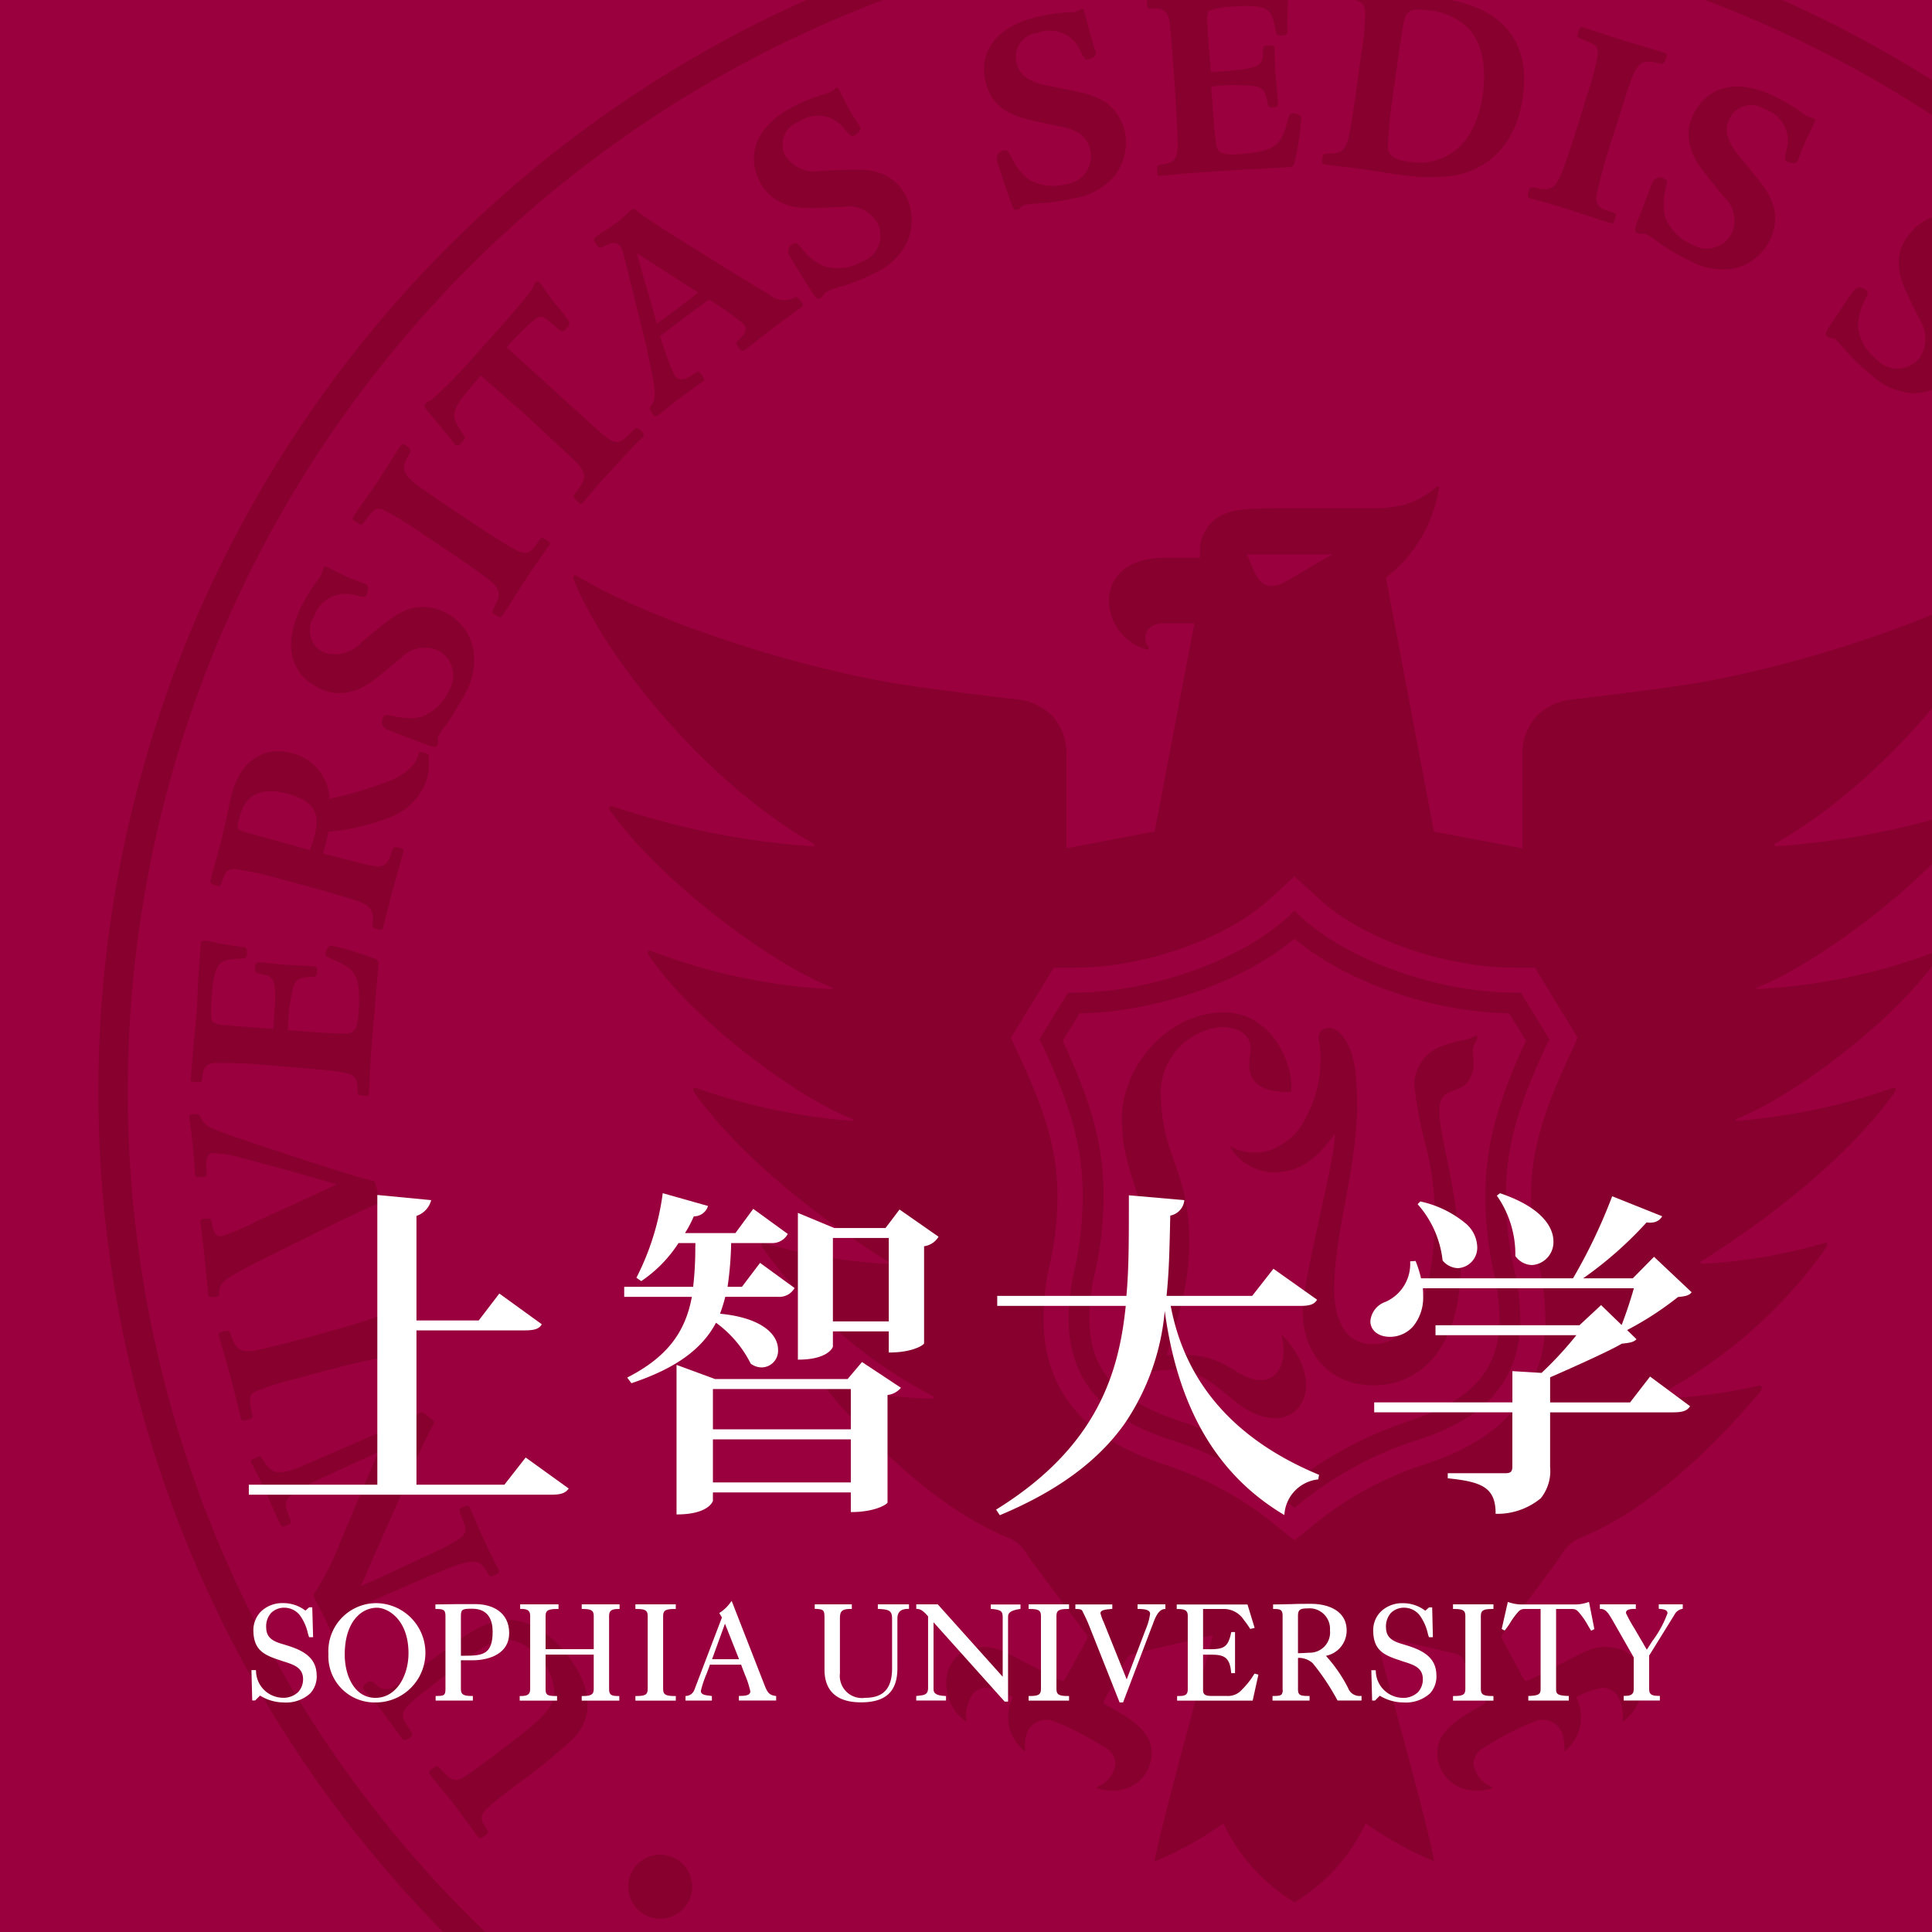 <svg xmlns="http://www.w3.org/2000/svg" width="132" height="132"><defs><clipPath id="a"><path data-name="長方形 252" transform="translate(0 7.111)" fill="none" d="M0 0h132v132H0z"/></clipPath><clipPath id="b"><path data-name="長方形 251" transform="translate(6.72)" fill="none" d="M0 0h163.42v163.408H0z"/></clipPath><clipPath id="c"><path data-name="長方形 21" fill="none" d="M0 0h98.576v40H0z"/></clipPath></defs><path data-name="長方形 227" fill="#9a003d" d="M0 0h132v132H0z"/><g data-name="グループ 265" clip-path="url(#a)" transform="translate(0 -7.111)"><g data-name="グループ 264"><g data-name="グループ 263"><g data-name="グループ 262" clip-path="url(#b)" fill="#87002e"><path data-name="パス 232" d="M43.4 134.654a2.185 2.185 0 11.348 3.073 2.2 2.2 0 01-.348-3.073"/><path data-name="パス 233" d="M33.728 119.3c-.657.258-1.288.693-4.882 3.493-1.654 1.314-1.543 1.448-.8 2.576.17.294.17.294-.087.505-.34.225-.41.134-.534-.051a87.28 87.28 0 01-1.36-1.858c-.41-.533-.914-1.074-1.2-1.429-.1-.16-.062-.232.152-.41.293-.232.363-.17.523-.044.814.809 1.226.516 3.24-1.015 2.72-2.044 3.544-2.667 4.72-3.067 2.293-.791 4.228.843 5.253 2.185 1.484 1.9 1.994 4 .471 5.652a36.247 36.247 0 01-4.065 3.295c-1.141.9-1.551 1.226-1.862 1.52-.644.577-.364.932-.008 1.494.106.193.049.221-.193.407-.227.178-.327.178-.431.064l-1.581-2.143c-.541-.693-1.093-1.342-1.652-2.035-.17-.214-.141-.291.062-.451.343-.268.4-.268.6-.021.595.632.868.954 1.476.632.533-.276 3.084-2.239 3.769-2.762 1.62-1.262 2.344-1.948 2.514-2.826a3.343 3.343 0 00-.79-2.383c-.286-.389-1.626-1.981-3.334-1.332"/><path data-name="パス 234" d="M22.261 107.97a13.111 13.111 0 00-2.519 1.43c-.3.293-.3.631.108 1.564.051.213.051.213-.286.381-.2.1-.333.1-.425-.106-.16-.345-.822-1.839-.943-2.123-.168-.363-.866-1.785-1.025-2.06-.08-.17-.031-.2.3-.348.27-.116.319-.16.392 0 .615.932.865 1.316 2.475.7.817-.355 4.483-1.919 6.551-2.872.387-.186 1.373-.657 1.783-.887l.111-.036c.118-.054.252.1.814.552.113.051.044.149-.01.3a52.586 52.586 0 00-2.257 4.941c-.219.479-1.669 3.767-2.195 4.949a8.806 8.806 0 01-.508 1.128c.755-.311 2.1-.932 2.587-1.172 4.39-2.017 4.7-2.187 4.557-2.916-.033-.186-.381-.933-.381-1.118 0-.09.16-.152.286-.224.216-.106.319-.114.425.072.16.348.577 1.378.992 2.249.129.312.84 1.749.973 1.981.044.116.044.222-.164.327-.286.134-.433.2-.513.021-.559-.953-.773-1.165-2.491-.544-.907.312-5.923 2.532-6.173 2.638-1.326.624-1.429 1.149-1.074 2.223.062.132.09.266-.221.41-.32.124-.472.051-.526-.1-.121-.276-.392-1.015-.644-1.5-.227-.54-.533-1.03-.716-1.393-.077-.178-.168-.345-.039-.505a18.537 18.537 0 001.742-3.467c.417-.959 2.218-5.279 2.6-6.147z"/><path data-name="パス 235" d="M17.432 102.185c-.453.283-.41.464-.2 1.574.044.247.021.265-.36.363-.317.1-.369.044-.448-.214-.1-.406-.348-1.491-.66-2.681-.24-.907-.569-1.974-.708-2.481l-.091-.356c-.067-.195.024-.231.189-.283.468-.124.51-.124.646.283.32.881.58 1.129 1.533 1.015.582-.1 2.741-.659 3.56-.873 2.357-.665 4.029-1.128 4.673-1.386.5-.214.8-.443.626-1.164l-.141-.523c-.057-.17-.013-.214.252-.284.35-.079.433-.1.461.052.134.525.544 2.133.819 3.189.258.989.516 1.734.683 2.453.028.126 0 .188-.337.286-.3.072-.346.036-.5-.428-.337-.915-.842-1.03-1.988-.737-1.355.268-3.751.907-5.129 1.3a18.511 18.511 0 00-2.878.9"/><path data-name="パス 236" d="M16.6 86.253a8.027 8.027 0 00-2.045-.363c-.42.044-.523.363-.426 1.342.006.229.006.265-.3.291-.4.054-.458.036-.494-.142-.031-.257-.073-1.128-.178-2.1-.116-1.215-.2-1.571-.24-1.875-.018-.124.062-.124.276-.167.348-.018.4-.037.479.141.356.719.356.719 3.527 1.8.734.249 5.492 1.821 7.36 2.372.824.232 1.025.222 1.046.33.116.389.348 1.146.36 1.278 0 .1-.025.134-.324.26-.559.229-2.633 1.2-4.506 2.148-4.047 2-4.258 2.115-4.913 2.489-1.172.621-1.262.987-1.246 1.458 0 .178-.1.178-.361.193-.286.036-.374.036-.392-.159-.036-.382-.154-1.652-.257-2.62s-.248-2.133-.281-2.329c-.013-.116.033-.2.343-.222.355-.036.383 0 .445.32.114.507.186.932.66.87a14.758 14.758 0 002.426-1.03c1.515-.693 3.924-1.785 5.449-2.507a217.13 217.13 0 00-6.412-1.785"/><path data-name="パス 237" d="M14.846 79.722c-.817.01-.969.374-1.03 1.056-.037.294-.037.294-.431.258s-.384-.062-.342-.371c.038-.33.116-1.208.167-2.064.1-.852.16-1.749.2-2.017.072-.9.1-1.811.134-2.62.072-.878.134-1.669.178-2.372 0-.222.159-.2.35-.2.232.018.747.16 1.589.294.312.036.763.116 1 .134.208.018.216.1.208.425 0 .275-.095.355-.255.355-1.638.072-1.963.072-2.161 2.754-.023.358-.095 1.422.082 1.592a1.679 1.679 0 00.783.2c1.057.1 2.283.185 3.349.258.294-3.342.134-3.556-.754-3.733-.48-.1-.48-.1-.48-.49.008-.167.088-.345.23-.327.273.018 1.414.134 1.672.16.309.036 1.78.087 2.071.123.247.011.276.116.265.338s-.044.373-.293.373c-.693.036-1.067.055-1.307.578a11.914 11.914 0 00-.4 3.065c.667.065 3.1.242 3.7.232.665.01 1.03 0 1.128-1.378.191-2.86-.293-3.048-2.115-3.839-.178-.08-.159-.309-.072-.5.08-.159.206-.311.33-.293a22.029 22.029 0 012.968.9.321.321 0 01.249.348c-.01.3-.115 1.324-.213 2.471-.08 1.117-.206 2.38-.258 3.207-.072.729-.072 1.368-.134 1.893a11.736 11.736 0 01-.054 1.27c0 .212-.044.186-.363.168-.356-.018-.41-.052-.41-.479 0-.933-.492-1.031-1.177-1.147-.894-.141-3.277-.312-4.4-.409a37.253 37.253 0 00-4-.2"/><path data-name="パス 238" d="M22.515 61.685a25.185 25.185 0 004.38-1.342c1.424-.693 1.6-1.376 1.7-1.706.054-.159.062-.195.343-.115s.343.09.368.311a5.2 5.2 0 01-.123 1.438 4.175 4.175 0 01-2.7 2.738 15.28 15.28 0 01-4.042.933c-.126.641-.232.979-.373 1.494 1.02.239 1.5.373 2.172.549 1.955.518 2.194.481 2.555-.781.07-.232.173-.232.471-.17.212.054.328.09.284.268-.049.232-.582 2.133-.755 2.736-.281 1.113-.562 2.195-.641 2.506-.052.134-.24.088-.425.037-.258-.073-.338-.134-.258-.544.118-.994-.606-1.244-1.384-1.476-1.443-.461-3.625-1.046-5.087-1.438a21.73 21.73 0 00-3.007-.641c-.533.021-.6.232-.857.961-.122.25-.15.221-.477.134-.358-.1-.3-.25-.247-.436l.471-1.723c.505-1.832.776-3.4.951-4.045.631-2.416 2.331-3.276 4.07-2.808a3.368 3.368 0 012.612 3.12m-1.36 3.5a6.429 6.429 0 00.294-.817c.293-1.146.533-2.408-1.8-3.029-2.674-.7-3.1.932-3.331 1.785-.188.639-.062.7.4.835z"/><path data-name="パス 239" d="M23.563 46.455c.639.294 1.3.5 1.422.567.265.134.137.561.044.721-.088.186-.16.178-.765.036a2.27 2.27 0 00-2.816 1.474 1.658 1.658 0 00.675 2.434 2.437 2.437 0 002.6-.719c1.884-1.556 2.409-2 3.4-2.292a3.215 3.215 0 012.2.232 3.552 3.552 0 012 2.522 4.547 4.547 0 01-.525 3.029 23.259 23.259 0 01-1.193 2c-.574.78-.574.8-.618.914a.341.341 0 00-.067.3c0 .16.021.206-.031.319-.088.178-.17.188-.631.036-.606-.214-2.607-.986-2.834-1.084a.582.582 0 01-.237-.835c.09-.185.17-.178.68-.08a4.042 4.042 0 001.914.062 3.325 3.325 0 001.873-1.767 1.938 1.938 0 00-.775-2.8 2.263 2.263 0 00-2.5.561c-1.938 1.6-2.4 2-3.342 2.257a2.952 2.952 0 01-2.256-.232c-1.654-.791-2.612-2.623-1.227-5.5a12.353 12.353 0 011.209-1.945 1.571 1.571 0 00.2-.34.39.39 0 00.077-.2 1.392 1.392 0 00.052-.185c.064-.126.095-.16.224-.1z"/><path data-name="パス 240" d="M26.149 41.914c-.526-.134-.626 0-1.288.9-.188.195-.188.177-.5-.026-.33-.186-.294-.248-.16-.461.222-.366.878-1.245 1.59-2.293.484-.773 1.1-1.724 1.38-2.177l.2-.286c.1-.16.178-.124.343-.044.376.276.412.312.216.657-.461.819-.461 1.19.281 1.832.405.363 2.288 1.636 2.963 2.079 2.045 1.36 3.493 2.311 4.14 2.622.489.23.837.3 1.259-.311l.315-.444c.134-.144.146-.144.391 0 .3.212.345.23.24.408-.286.4-1.25 1.785-1.84 2.692-.551.837-.95 1.52-1.38 2.14-.08.1-.145.134-.423-.061-.294-.186-.276-.23-.046-.675.487-.853.232-1.306-.742-1.989-1.095-.819-3.148-2.187-4.357-2.986a22.426 22.426 0 00-2.586-1.574"/><path data-name="パス 241" d="M37.024 33.02a302.917 302.917 0 003.656 3.323c1.409 1.263 1.507 1.278 2.635.116.2-.188.325-.08.446.054.211.175.273.3.167.469-.167.134-.391.366-.742.722-.324.363-.786.824-1.378 1.491-.461.472-.817.9-1.157 1.28-.312.374-.615.719-.845 1.013-.126.116-.239 0-.417-.186-.157-.144-.25-.224-.17-.373.737-.979 1.012-1.306.2-2.187-.552-.559-3.084-2.888-3.733-3.491-.536-.446-2.213-1.955-2.834-2.481-2.022 2.311-2.159 2.561-1.36 3.787.312.461.324.5.126.7-.224.268-.34.384-.5.25a93.706 93.706 0 00-1.793-2.177c-.3-.348-.42-.482-.224-.66.1-.159.224-.131.41-.257a35.276 35.276 0 003.025-3.113c.294-.33 3.738-4.107 3.885-4.568a1.848 1.848 0 01.168-.312.17.17 0 01.268-.018c.1.072.842 1.219 1.136 1.538a8.286 8.286 0 01.87 1.139c.08.16.062.24-.167.479-.178.186-.245.258-.472.1-1.1-.943-1.187-1.023-1.574-.809a15.2 15.2 0 00-2.035 2z"/><path data-name="パス 242" d="M57.941 14.448c.33.606.729 1.172.819 1.334.114.255-.263.516-.4.6-.183.087-.24.015-.647-.428a2.239 2.239 0 00-3.125-.523 1.626 1.626 0 00-.917 2.344 2.414 2.414 0 002.507 1c2.426-.1 3.127-.144 4.06.2a3.16 3.16 0 011.651 1.52 3.665 3.665 0 01.054 3.225 4.538 4.538 0 01-2.25 2.08 13.575 13.575 0 01-2.159.871 4.388 4.388 0 00-1.031.363c-.144.062-.224.16-.224.222-.1.118-.1.152-.221.213-.186.1-.25.073-.523-.337-.379-.533-1.476-2.344-1.61-2.576a.564.564 0 01.311-.8c.173-.088.235-.052.554.34a3.74 3.74 0 001.513 1.2A3.3 3.3 0 0058.874 25a1.9 1.9 0 001.066-2.674 2.255 2.255 0 00-2.34-1.079c-2.515.1-3.133.141-4.037-.214A3.047 3.047 0 0151.9 19.5c-.832-1.618-.479-3.671 2.373-5.145a12.337 12.337 0 012.086-.819 2.721 2.721 0 00.4-.141c.02-.018.1-.073.157-.116a.714.714 0 00.152-.132c.118-.062.2-.062.252.08z"/><path data-name="パス 243" d="M74.429 9.206a14.554 14.554 0 00.448 1.476c.067.291-.348.451-.515.479-.2.07-.258-.01-.538-.551A2.257 2.257 0 0070.9 9.358a1.632 1.632 0 00-1.438 2.061c.248 1.092 1.332 1.4 2.185 1.556 2.427.479 3.091.6 3.949 1.162a3.536 3.536 0 011.232 1.849 3.769 3.769 0 01-.693 3.164 4.65 4.65 0 01-2.705 1.5 16.636 16.636 0 01-2.28.345c-.959.08-.974.08-1.093.1a.94.94 0 00-.283.152c-.131.142-.131.16-.25.178-.224.062-.268 0-.446-.464-.229-.585-.888-2.62-.963-2.877a.571.571 0 01.484-.694c.222-.046.25 0 .5.462a4.065 4.065 0 001.19 1.527 3.359 3.359 0 002.527.32 1.921 1.921 0 001.662-2.388c-.23-.979-1.031-1.361-2.007-1.556-2.453-.508-3.053-.624-3.857-1.154a3.016 3.016 0 01-1.27-1.876c-.44-1.777.371-3.686 3.476-4.452a13.218 13.218 0 012.264-.329 2.7 2.7 0 00.4-.018c.044-.018.124-.062.2-.1l.16-.08c.159-.034.214-.018.232.116z"/><path data-name="パス 244" d="M79.9 8.566c-.142-.79-.533-.913-1.237-.87-.255.018-.255.018-.3-.373-.023-.374 0-.374.361-.407.294-.021 1.172-.054 2.032-.119.881-.033 1.734-.052 2.028-.095.876-.054 1.8-.134 2.633-.232.837-.036 1.659-.116 2.344-.178.222 0 .222.152.247.356s-.044.737-.044 1.607a8.338 8.338 0 000 1.013c.019.2-.1.25-.383.268-.294 0-.382-.044-.4-.214-.312-1.608-.376-1.937-3.055-1.76a4.694 4.694 0 00-1.559.3 1.722 1.722 0 00-.08.819c.049 1.074.152 2.293.25 3.359 3.313-.213 3.514-.366 3.553-1.28.018-.526.018-.526.417-.541.17-.021.366.015.366.167.013.275.054 1.43.054 1.654.054.335.172 1.8.185 2.1 0 .24-.044.291-.283.3s-.366.007-.412-.222c-.137-.693-.214-1.066-.763-1.2a11.571 11.571 0 00-3.1.017c.054.658.2 3.084.314 3.7.062.667.134 1 1.5.917 2.867-.2 2.991-.739 3.511-2.666.065-.152.294-.17.5-.09.167.036.332.144.332.25a20.3 20.3 0 01-.466 3.073.3.3 0 01-.3.3c-.3.03-1.332.074-2.468.146-1.118.051-2.417.13-3.226.2-.711.033-1.378.1-1.893.13-.518.054-.943.117-1.252.117-.24.018-.24 0-.24-.328-.043-.373 0-.391.443-.446.907-.149.943-.649.951-1.349 0-.907-.142-3.3-.229-4.427-.191-2.666-.263-3.508-.33-4"/><path data-name="パス 245" d="M99.15 19.132a13.808 13.808 0 01-3.532-.08c-.793-.116-2.347-.356-2.934-.446-.66-.08-1.914-.211-2.185-.265-.2-.028-.17-.178-.147-.374.042-.329.042-.363.369-.363.845-.028 1.262-.046 1.509-1.556.268-1.44.57-3.7.765-5.209a17.537 17.537 0 00.276-2.7c.026-.852-.276-.932-1.115-1.128-.235-.052-.235-.1-.173-.443.041-.214.041-.41.222-.392.118.026.249.062.517.116.222.044.549.1 1.064.175.562.083 1.618.214 2.595.3.968.131 1.893.229 2.212.273 3.805.5 6 2.738 5.464 6.6-.62 4.756-4.152 5.413-4.907 5.493m1.136-10.123a4.456 4.456 0 00-2.785-1.2c-1.278-.18-1.448.175-1.589.8-.127.559-.678 4.523-.809 5.474a29.7 29.7 0 00-.278 3.179c.077.569.669.8 1.458.9a4 4 0 002.462-.348c1.456-.718 2.288-2.238 2.587-4.389.116-.977.229-3.11-1.046-4.416"/><path data-name="パス 246" d="M109.175 10.761c0-.541-.16-.6-1.182-1.005-.256-.1-.256-.131-.142-.487.093-.347.18-.347.409-.26.41.126 1.461.49 2.649.863.878.266 1.955.577 2.46.737l.335.116c.209.054.172.134.144.312-.157.445-.167.479-.577.381-.891-.214-1.247-.116-1.669.747-.25.559-.907 2.674-1.147 3.475a47.6 47.6 0 00-1.36 4.7c-.08.544-.036.889.642 1.147l.553.159c.165.054.165.1.049.384-.1.327-.118.4-.265.327-.507-.131-2.081-.675-3.138-1.012-.94-.294-1.723-.5-2.426-.693-.124-.062-.176-.116-.062-.472.085-.311.141-.311.623-.2.953.2 1.306-.15 1.706-1.26.5-1.317 1.216-3.671 1.623-5.031a17.129 17.129 0 00.775-2.932"/><path data-name="パス 247" d="M123.393 16.687c-.276.577-.5 1.28-.569 1.414-.132.273-.559.124-.717.062-.19-.1-.172-.178-.059-.773a2.249 2.249 0 00-1.471-2.818 1.649 1.649 0 00-2.426.675c-.49 1.012.172 1.922.729 2.6 1.558 1.884 2.009 2.409 2.3 3.378a3.2 3.2 0 01-.216 2.2 3.591 3.591 0 01-2.52 2.036 4.669 4.669 0 01-3.022-.552 14.813 14.813 0 01-2.009-1.164 6.208 6.208 0 00-.9-.613.429.429 0 00-.325-.052c-.168.008-.2.026-.3-.046-.206-.08-.206-.16-.085-.631.255-.6 1-2.594 1.115-2.852a.536.536 0 01.8-.214c.211.08.188.152.09.667a3.907 3.907 0 00-.044 1.92 3.269 3.269 0 001.8 1.865 1.921 1.921 0 002.79-.817 2.2 2.2 0 00-.6-2.442c-1.6-1.966-2-2.435-2.252-3.367a2.968 2.968 0 01.191-2.231c.791-1.654 2.666-2.623 5.513-1.255a12.926 12.926 0 011.973 1.175 1.193 1.193 0 00.325.211c.018.029.111.047.191.062a1.8 1.8 0 01.239.083c.077.015.121.1.059.211z"/><path data-name="パス 248" d="M137.53 26.595c-.41.526-.773 1.11-.9 1.252-.17.214-.556-.033-.692-.131-.171-.134-.116-.2.136-.755a2.274 2.274 0 00-.8-3.084 1.659 1.659 0 00-2.514.088 2.4 2.4 0 00.121 2.7c1.051 2.211 1.383 2.824 1.437 3.828a3.216 3.216 0 01-.718 2.1 3.619 3.619 0 01-2.927 1.379 4.539 4.539 0 01-2.818-1.237 13.355 13.355 0 01-1.68-1.589c-.631-.729-.67-.729-.724-.827a.5.5 0 00-.322-.106.487.487 0 01-.276-.108c-.157-.132-.141-.2.1-.639a89.416 89.416 0 011.7-2.5.544.544 0 01.847-.021c.175.116.144.181-.07.642a3.931 3.931 0 00-.484 1.883 3.362 3.362 0 001.281 2.213 1.934 1.934 0 002.918-.116 2.322 2.322 0 00.043-2.567c-1.131-2.257-1.4-2.8-1.451-3.769a2.964 2.964 0 01.739-2.149c1.108-1.432 3.154-1.929 5.642.088a11.551 11.551 0 011.608 1.582 2.8 2.8 0 00.275.3c.011.018.111.054.168.1.1.046.188.1.188.1.124.072.124.134.057.25z"/><path data-name="パス 249" d="M44.106 30.533c.659 3.127.835 3.792.337 4.353-.118.15-.007.3.152.5s.248.206.392.072c.232-.17.817-.639 1.226-.968.606-.446 1.18-.871 1.816-1.314.142-.1.049-.26-.061-.41-.245-.337-.245-.337-.575-.09-.425.294-.953.551-1.288.126a19.561 19.561 0 01-1-2.72c.621-.49 2.545-1.945 3.341-2.5a21.417 21.417 0 012.373 1.677c.3.42 0 .765-.41 1.139-.183.149-.1.247.106.523.116.151.183.231.435.064.685-.515 1.306-1.049 1.832-1.44.675-.508 1.3-.951 1.994-1.458.139-.116.074-.214-.093-.436-.16-.185-.232-.3-.4-.213a1.508 1.508 0 01-1.7-.186c-1.613-.969-2.355-1.4-4.588-2.818-1.476-.915-3.3-2.025-4.408-2.852-.188-.16-.3-.24-.417-.16s-.472.446-.8.719c-.319.242-.675.5-.976.7a4.845 4.845 0 00-.747.508c-.124.087-.044.309.183.577.118.178.216.131.518-.018.407-.222.961-.428 1.218.425zm.765-1.317c-.356-1.324-1.01-3.483-1.36-4.815.595.4 2.524 1.626 4.176 2.692a42.428 42.428 0 01-2.816 2.123"/><path data-name="パス 250" d="M121.365 64.7c7.528-4.3 14.272-12.873 16.282-17.948.141-.25 0-.41-.189-.284-4.74 2.834-13.821 5.936-21.217 7.257-2.156.366-6.381.9-8.913 1.183a3.985 3.985 0 00-2.342 1.128 3.822 3.822 0 00-.971 2.721v6.316l-6.044-1.146S94.72 46.791 94.72 46.694c-.051-.116 0-.16.106-.23a9.514 9.514 0 003.47-5.909c.067-.214-.085-.266-.209-.134a5.822 5.822 0 01-2.133 1.179 9.211 9.211 0 01-2.257.232h-6.316c-2.587 0-3.432.16-4.187.646a2.672 2.672 0 00-1.208 2.1v.641h-2.331c-2.334 0-3.7 1-3.88 2.674a3.509 3.509 0 002.592 3.6c.093.018.2-.1.064-.24a.945.945 0 01.456-1.447 1.862 1.862 0 01.768-.1h1.95c-.026.113-2.715 14.215-2.715 14.215l-6.028 1.146v-6.314a3.829 3.829 0 00-.961-2.721 3.973 3.973 0 00-2.363-1.132c-2.524-.284-6.754-.817-8.877-1.183-7.425-1.317-16.508-4.417-21.246-7.253-.213-.126-.311.034-.195.284C41.237 51.823 47.991 60.4 55.488 64.7c.211.1.18.25 0 .232a54.045 54.045 0 01-13.532-2.7c-.369-.113-.426.062-.209.356 3.849 5.234 11.358 10.557 15.112 12 .048.044.056.1-.08.1A39.757 39.757 0 0144.542 72.1c-.276-.1-.389.016-.16.346 2.685 4.044 9.756 9.516 13.834 11.105.108.065.108.145-.08.134a42.082 42.082 0 01-10.554-2.231c-.188-.051-.348 0-.09.392 3.05 4.176 7.926 8.123 13.107 11.418.142.082.124.188-.054.195a37.38 37.38 0 01-8.316-1.411c-.232-.1-.268.105-.062.4a33.051 33.051 0 0011.493 10.011c.164.055.226.222 0 .214a34.3 34.3 0 01-6.881-.878c-.276-.044-.4.131-.129.443 2.553 3.047 7.12 7.818 12.17 9.908a2.545 2.545 0 011.375 1.226c.472.641 3.12 4.194 3.962 5.3a.335.335 0 01.1.425c-.167.34-1.18 2.205-1.43 2.622-.126.24-.167.294-.417.178-.435-.188-2.98-1.538-3.514-1.788a3.426 3.426 0 00-2.973-.229 2.512 2.512 0 00-1.244 2.6 3.162 3.162 0 001.288 2.231c.049.018.065.036.065-.008a2.687 2.687 0 01.4-1.814 1.173 1.173 0 011.041-.453 6.159 6.159 0 011.742.641 2.94 2.94 0 00.757 3.651c0 .046.059.036.059-.018-.044-.969.116-1.626.894-1.981a1.443 1.443 0 01.982-.054 19.561 19.561 0 013.562 1.821 1.286 1.286 0 01.74 1.146 1.987 1.987 0 01-1.257 1.556.06.06 0 000 .1 3.582 3.582 0 001.829.054 2.526 2.526 0 001.888-2.674c-.051-1.193-1.342-2.079-2.19-2.55a13.981 13.981 0 00-.973-.562c-.142-.08-.134-.229 0-.389.231-.428 1.272-2.409 1.44-2.694a.682.682 0 01.4-.353c.2-.054 5.446-1.3 5.518-1.3-.247 1.147-3.589 13.072-3.97 15.416 0 0 0 .044.07.018a24.03 24.03 0 004.621-2.576 12.572 12.572 0 004.867 5.394 12.531 12.531 0 004.853-5.394 23.8 23.8 0 004.655 2.576c.018.026.036 0 .018-.018-.378-2.346-3.737-14.271-3.978-15.418.093 0 5.354 1.245 5.549 1.3a.732.732 0 01.41.353c.131.285 1.2 2.266 1.455 2.694.1.16.1.309-.054.389-.2.116-.744.417-.976.562-.817.471-2.115 1.357-2.177 2.55a2.553 2.553 0 001.883 2.674 3.625 3.625 0 001.84-.054c.007-.018.046-.08 0-.1a1.972 1.972 0 01-1.255-1.556 1.292 1.292 0 01.752-1.146 19.035 19.035 0 013.563-1.821 1.443 1.443 0 01.979.054c.763.355.915 1.012.915 1.981 0 .054.023.064.056.018a2.982 2.982 0 00.747-3.651 5.714 5.714 0 011.742-.641 1.232 1.232 0 011.03.453 2.548 2.548 0 01.392 1.814c0 .044.018.026.062.008a3.29 3.29 0 001.3-2.231 2.519 2.519 0 00-1.249-2.584 3.333 3.333 0 00-2.963.211c-.569.25-3.076 1.6-3.511 1.788-.266.116-.32.062-.448-.178a606.42 606.42 0 01-1.412-2.622.331.331 0 01.1-.425c.834-1.1 3.5-4.656 3.944-5.3a2.584 2.584 0 011.4-1.226c5.044-2.09 9.594-6.861 12.16-9.908.252-.312.149-.487-.114-.443a34.521 34.521 0 01-6.881.878c-.252.008-.18-.159 0-.214A32.679 32.679 0 00124.7 92.446c.206-.294.188-.5-.08-.4a37.181 37.181 0 01-8.277 1.411c-.219-.007-.24-.113-.062-.195 5.194-3.295 10.042-7.242 13.1-11.418.268-.392.088-.443-.08-.392a42.292 42.292 0 01-10.533 2.231c-.227.011-.227-.069-.111-.134 4.073-1.589 11.17-7.061 13.826-11.105.232-.33.116-.443-.134-.346a39.9 39.9 0 01-12.237 2.584c-.167 0-.167-.061-.069-.1 3.722-1.44 11.252-6.763 15.083-12 .227-.294.188-.469-.209-.356a53.825 53.825 0 01-13.506 2.7c-.2.018-.232-.134-.047-.232M91.036 44.98l-3.194 1.866c-.969.551-1.618.293-1.989-.382a14.768 14.768 0 01-.665-1.484zm16.212 34.227c-1.919 4.1-2.643 6.716-2.643 9.64a22.193 22.193 0 00.515 4.6 16.44 16.44 0 01.461 4.132c-.19 6.832-6.139 8.841-8.079 9.534a23.151 23.151 0 00-7.545 4.016l-1.512 1.227-1.528-1.227a23.338 23.338 0 00-7.551-4.016c-1.937-.693-7.883-2.7-8.063-9.534a16.162 16.162 0 01.43-4.132 20.545 20.545 0 00.515-4.6c0-2.924-.711-5.544-2.63-9.64l-.551-1.19L72 73.228h1.373c4.825 0 10.474-1.984 13.411-4.727l1.657-1.513L90.1 68.5c2.939 2.743 8.589 4.727 13.421 4.727h1.35l2.924 4.789z"/><path data-name="パス 251" d="M103.525 74.934c-5.229 0-11.368-2.179-14.614-5.155l-.467-.443-.479.443c-3.243 2.976-9.4 5.155-14.589 5.155h-.409l-1.955 3.19.188.345c2.032 4.346 2.777 7.164 2.777 10.379a23.6 23.6 0 01-.544 4.941 15.047 15.047 0 00-.422 3.73c.162 5 3.763 6.9 6.914 7.945a24.743 24.743 0 018.058 4.31l.461.356.436-.356a24.619 24.619 0 018.079-4.31c3.127-1.048 6.762-2.949 6.911-7.945a15.381 15.381 0 00-.425-3.73 22.6 22.6 0 01-.561-4.941c0-3.215.757-6.033 2.8-10.379l.178-.345-1.95-3.19zm-2.035 13.914a23.025 23.025 0 00.577 5.2 16.329 16.329 0 01.392 3.411c-.129 3.305-1.889 5.27-5.954 6.664a26.825 26.825 0 00-8.061 4.212 26.616 26.616 0 00-8.066-4.212c-4.078-1.394-5.847-3.359-5.95-6.664a13.109 13.109 0 01.386-3.411 23.711 23.711 0 00.587-5.2c0-3.349-.755-6.265-2.8-10.637l1.164-1.865c5.253-.09 11.153-2.151 14.679-5.1 3.519 2.95 9.385 5.011 14.653 5.1l1.165 1.865c-2.035 4.372-2.772 7.288-2.772 10.637"/><path data-name="パス 252" d="M99.856 78.194c-.384.088-.876.232-1.164.33a2.84 2.84 0 00-2.061 2.7 26.369 26.369 0 00.8 4.212 20.188 20.188 0 01.526 6.646c-.294 3.668-1.4 6.567-3.839 6.86-1.842.168-3.1-1.128-2.952-4.317.16-3.787 1.463-7.52 1.566-11.863-.046-1.69 0-4-1.29-5.173-.657-.523-1.482-.168-1.335.587a8.19 8.19 0 01-.832 5.188 4.382 4.382 0 01-2.653 2.383A3.393 3.393 0 0184 85.392a3.517 3.517 0 003.1 1.811c1.685-.052 2.728-.763 4.1-2.62 0 1.759-1.648 7.793-2.123 11.167-.484 3.458 1.6 6.2 5.122 6 3.524-.213 5.848-3.529 5.567-8.939-.325-6.3-2.306-10.049-.964-10.966.652-.389 1.245-.276 1.67-1.129.384-.77.09-1.527.178-2.017.072-.425.4-.523.231-.871a2.437 2.437 0 01-1.012.366"/><path data-name="パス 253" d="M85.6 101.332c-1.574-.417-2.141-1.945-5.892-1.618.719-2.506 1.894-5.5 1.453-9.516-.386-3.4-1.692-4.452-1.834-7.88a4.556 4.556 0 014.15-5.039c1.518.043 2.02.783 1.963 1.669-.054.623-.757 2.854 2.754 2.764.3-1.244-.994-5.554-4.735-5.428-4.05.124-7.164 4.238-6.78 7.891-.021 2.993 2.682 7.6 2.478 11.247a13.566 13.566 0 01-1.471 5.768 5.391 5.391 0 014.191-.134c1.021.428 2.443 1.866 3.308 2.363 1.417.8 2.61.747 3.365.046 1.244-1.226.711-3.475-1-5.188.49 2.061-.355 3.472-1.955 3.055"/><path data-name="パス 254" d="M170.14 81.713A81.71 81.71 0 1188.445 0a81.707 81.707 0 0181.695 81.713M88.445 2a79.7 79.7 0 1079.683 79.714A79.721 79.721 0 0088.445 2"/></g></g></g></g><g data-name="グループ 261"><g data-name="グループ 34" transform="translate(17 79)" clip-path="url(#c)" fill="#fff"><path data-name="パス 87" d="M8.699 30.532a3.28 3.28 0 00-3.26 3.48 3.151 3.151 0 003.208 3.304 3.392 3.392 0 00.052-6.784m2.21 3.432c0 1.474-.789 3.038-2.262 3.038-1.439 0-2.094-1.531-2.094-2.951 0-2.214 1.109-3.206 2.206-3.206.7 0 2.151.761 2.151 3.119"/><path data-name="パス 88" d="M15.484 30.597c-.889 0-1.808 0-2.683.022h-.053v.312h.057c.46 0 .63.039.63.463v5.016c0 .423-.109.464-.613.464h-.058v.315h2.543v-.315h-.062c-.523 0-.755-.069-.755-.464v-1.973h.775c1.222 0 2.524-.486 2.524-1.855 0-1.464-1.194-1.985-2.305-1.985m-.994.8c0-.463.148-.485.775-.485 1.15 0 1.394.855 1.394 1.569 0 1.57-.7 1.643-1.921 1.643h-.247z"/><path data-name="パス 89" d="M22.745 30.93h.054c.533 0 .767.067.767.463v2.283h-3.29v-2.283c0-.4.245-.463.829-.463h.055v-.316h-2.621v.311h.051c.4 0 .633.078.633.463v5.026c0 .389-.232.463-.658.463h-.058v.316h2.553v-.316h-.056c-.58 0-.728-.054-.728-.463v-2.367h3.289v2.367c0 .393-.234.463-.767.463h-.054v.316h2.569v-.316h-.062c-.435 0-.636-.045-.636-.463v-5.021c0-.389.229-.463.655-.463h.062v-.316h-2.587z"/><path data-name="パス 90" d="M26.413 30.93h.057c.552 0 .783.063.783.463v5.021c0 .4-.232.463-.783.463h-.057v.316h2.76v-.316h-.06c-.568 0-.806-.065-.806-.463v-5.021c0-.4.238-.463.806-.463h.058v-.316h-2.758z"/><path data-name="パス 91" d="M35.201 36.048L32.99 30.38l-.089.115a2.673 2.673 0 01-.709.679l-.05.028.182.311-1.887 4.953a.637.637 0 01-.546.407h-.053v.314h1.8v-.309l-.049-.007c-.035 0-.076-.013-.115-.018-.323-.032-.589-.08-.589-.329a7.164 7.164 0 01.383-1.148c.1-.267.193-.5.236-.64h2.133c.055.159.149.4.247.657a6.439 6.439 0 01.381 1.162c0 .289-.372.315-.724.315h-.058v.316h2.546v-.309l-.057-.007c-.464-.069-.563-.288-.771-.825m-1.707-1.683H31.65l.882-2.426z"/><path data-name="パス 92" d="M42.977 30.927h.056c.653.039.916.079.916.657v3.4c0 1.374-.585 2.016-1.838 2.016a1.512 1.512 0 01-1.725-1.664v-3.75c0-.466.1-.657.719-.657h.094v-.315h-2.535v.309h.053c.569.026.615.079.615.657v3.5c0 1.018.426 2.229 2.492 2.229 1.7 0 2.489-.741 2.489-2.329v-3.4c0-.446.24-.657.733-.657h.059v-.309h-2.128z"/><path data-name="パス 93" d="M50.691 30.927h.052c.57.055.764.111.764.54v4.093l-4.436-4.946h-1.468v.311h.059c.288.007.493.226.725.483l.022.023v4.93c0 .02-.007.032 0 .039-.033.393-.274.417-.672.461l-.137.013v.309h2.035v-.309h-.054c-.712-.022-.8-.258-.8-.463v-4.574l4.849 5.409.021.013h.223v-5.8c0-.245.133-.422.8-.528l.05-.008v-.3h-2.03z"/><path data-name="パス 94" d="M53.278 30.93h.056c.558 0 .787.063.787.463v5.021c0 .4-.23.463-.787.463h-.056v.316h2.763v-.316h-.061c-.565 0-.8-.065-.8-.463v-5.021c0-.4.237-.463.8-.463h.061v-.316h-2.763z"/><path data-name="パス 95" d="M60.72 30.927h.1c.267.009.759.023.759.333a4.183 4.183 0 01-.3 1.063l-1.3 3.419-1.584-3.944a.508.508 0 01-.039-.082 3.162 3.162 0 01-.17-.5c0-.22.4-.256.647-.276l.113-.012.05-.008v-.3h-2.523v.311h.059c.171 0 .356.012.417.127l.031.068c.142.288.29.577.474 1.047l2.041 5.141h.237l1.982-5.22.042-.1c.146-.409.372-1.03.811-1.061h.057v-.319h-1.9z"/><path data-name="パス 96" d="M68.693 35.373a5.328 5.328 0 01-.837 1.064 1.24 1.24 0 01-1.035.434h-1.043c-.382 0-.581-.066-.581-.4v-2.418h.571c.856 0 1.259.174 1.346 1.21l.009.052h.258v-2.81h-.253l-.014.047c-.206 1.025-.547 1.123-1.464 1.128h-.453v-2.75h1.354a1.633 1.633 0 011.429.743 6.846 6.846 0 01.418.586l.022.037.3-.074-.488-1.6h-4.835v.311h.054c.464 0 .7.073.7.463v5.018c0 .417-.213.463-.666.463h-.062v.316h5.162l.393-1.777-.254-.071z"/><path data-name="パス 97" d="M75.132 36.383a10.038 10.038 0 00-1.541-2.252 1.758 1.758 0 001.416-1.736c0-1.339-1.256-1.816-2.43-1.816-.429 0-.871 0-1.3.018-.4.007-.829.022-1.239.022h-.057v.312h.057c.419 0 .593.039.593.463v5.021a.481.481 0 01-.07.352c-.084.089-.264.107-.56.107h-.058v.315h2.531v-.315h-.057c-.584 0-.734-.055-.734-.464v-2.137a1.406 1.406 0 011.007.363 15.972 15.972 0 011.681 2.523l.02.027h1.633v-.315h-.062a.831.831 0 01-.836-.489m-3.444-4.99c0-.424.171-.5.648-.5a1.4 1.4 0 011.538 1.492 1.386 1.386 0 01-1.411 1.534c-.253.013-.513.032-.775.035z"/><path data-name="パス 98" d="M78.97 33.374c-.646-.189-1.252-.37-1.274-1.151a1.39 1.39 0 01.338-1.026 1.277 1.277 0 01.943-.353 1.354 1.354 0 011.006.5 3.334 3.334 0 01.57 1.266 1.671 1.671 0 00.064.206l.008.044h.275l-.05-2.038h-.214l-.255.226a2.5 2.5 0 00-1.532-.513 2.091 2.091 0 00-1.532.6 1.8 1.8 0 00-.494 1.335c.032 1.294.741 1.619 1.825 1.971.1.041.222.078.335.111.627.205 1.217.4 1.23 1.153a1.3 1.3 0 01-.329.907 1.441 1.441 0 01-1.093.389 1.871 1.871 0 01-1.794-1.84l-.01-.045h-.294l.054 2.073h.195l.331-.333a3.093 3.093 0 001.614.46 2.449 2.449 0 001.814-.618 1.712 1.712 0 00.436-1.283c-.025-1.294-1.133-1.731-2.171-2.04"/><path data-name="パス 99" d="M2.459 33.374c-.647-.189-1.25-.37-1.271-1.151a1.374 1.374 0 01.339-1.026 1.27 1.27 0 01.94-.353 1.352 1.352 0 011.008.5 3.267 3.267 0 01.564 1.266c.025.073.043.146.067.206l.012.044h.275l-.059-2.044h-.21l-.255.226a2.491 2.491 0 00-1.53-.513 2.089 2.089 0 00-1.534.6 1.831 1.831 0 00-.492 1.335c.037 1.294.746 1.619 1.823 1.971.112.041.226.078.339.111.621.205 1.213.4 1.232 1.153a1.294 1.294 0 01-.333.907 1.452 1.452 0 01-1.094.389 1.857 1.857 0 01-1.788-1.84l-.013-.048h-.3l.054 2.073h.2l.333-.333a3.083 3.083 0 001.618.469 2.442 2.442 0 001.81-.618 1.7 1.7 0 00.44-1.283c-.032-1.294-1.141-1.731-2.175-2.04"/><path data-name="パス 100" d="M82.274 30.93h.057c.56 0 .786.063.786.463v5.021c0 .4-.226.463-.786.463h-.057v.316h2.762v-.316h-.06c-.56 0-.8-.065-.8-.463v-5.021c0-.4.242-.463.8-.463h.06v-.316h-2.762z"/><path data-name="パス 101" d="M91.508 30.467a2.848 2.848 0 01-.8.153h-3.837a2.869 2.869 0 01-.8-.153l-.052-.015-.418 1.844.2.107.03-.034a5.336 5.336 0 00.379-.542 5.29 5.29 0 01.37-.524l.043-.05c.185-.22.27-.322.565-.322h1.071v5.478c0 .346-.144.437-.786.464h-.054v.314h2.765v-.314h-.058c-.7-.03-.809-.13-.809-.464V30.93h1.07c.294 0 .381.1.565.322l.04.05a5.123 5.123 0 01.468.69c.069.128.148.256.225.38l.026.044.22-.11-.365-1.854z"/><path data-name="パス 102" d="M96.33 30.614v.25l.009.059h.053c.271.023.536.063.536.3a7.309 7.309 0 01-1.035 1.9c-.15.234-.285.442-.377.59l-.719-1.231a21.357 21.357 0 01-.155-.265 8.876 8.876 0 01-.554-1.013c0-.245.3-.279.618-.279h.058v-.311h-2.456v.311h.056c.341 0 .54.324.713.613l.076.124 1.469 2.577v2.165c0 .387-.231.463-.627.463h-.058v.316h2.47v-.316h-.07c-.442 0-.662-.073-.662-.463v-2.29l1.727-2.787a.741.741 0 01.521-.4l.048-.013v-.3z"/><path data-name="パス 103" d="M17.46 22.441h-6.006V11.896h7.373c.686 0 1-.1 1.179-.4l.01-.018-2.9-2.1-1.407 1.838h-4.255V4.074a1.537 1.537 0 001-1.052v-.026l-3.649-.349H8.78v19.794H0v.681h20.661c.646 0 .956-.1 1.18-.4l.014-.022-2.94-2.118z"/><path data-name="パス 104" d="M31.918 11.373a7.676 7.676 0 012.367 2.785v.01h.007a1.254 1.254 0 00.757.258 1.138 1.138 0 001.11-1.211c0-1.005-1.041-2.175-3.964-2.458a11.859 11.859 0 00.359-1.155h3.585a1.2 1.2 0 001.138-.581l.01-.02-2.34-1.705-.017-.013-1.239 1.636h-.982a23.517 23.517 0 00.246-2.99H35.7a1.2 1.2 0 001.112-.6l.014-.02-2.346-1.705-.013-.014-1.222 1.658h-3.444l.067-.109a7.812 7.812 0 00.535-1.036 1 1 0 00.965-.686v-.023l-3.067-.866h-.024v.023a17.709 17.709 0 01-1.787 5.731l-.007.018.332.231.012-.012a9.018 9.018 0 002.53-2.59h1.154c0 .084 0 .176-.006.265a23.162 23.162 0 01-.147 2.725h-4.711v.686h4.622c-.457 2.5-1.777 4.155-4.387 5.5l-.028.016.285.384.016-.006c2.973-.993 4.8-2.3 5.763-4.125"/><path data-name="パス 105" d="M44.459 3.637L43.5 4.903H40l-2.457-1.022-.029-.015v10.029h.025c2.08 0 2.367-.877 2.367-.877v-1.055h3.817v1.445h.02c1.674 0 2.393-.542 2.393-.627V6.147a1.353 1.353 0 00.975-.63l.013-.02-2.647-1.846zm-4.553 1.945h3.817v5.7h-3.817z"/><path data-name="パス 106" d="M41.895 14.056l-.984 1.163H31.85l-2.6-.955h-.027V24.47h.02c2.2 0 2.465-.919 2.465-.926v-.575h9.422v1.34h.02c1.722 0 2.488-.573 2.488-.649v-7.35a1.406 1.406 0 00.9-.473l.015-.021-2.645-1.749zm-.765 8.229h-9.421v-2.944h9.421zm0-3.629h-9.421v-2.752h9.421z"/><path data-name="パス 107" d="M62.993 10.223h8.832c.652 0 .955-.1 1.15-.4l.017-.019-2.971-2.106-.016-.012-1.453 1.854h-5.85c.172-1.674.2-3.144.24-4.83 0-.214.014-.434.014-.656a1.188 1.188 0 00.959-1.031v-.025l-3.787-.332v.024c0 3.25 0 4.933-.167 6.848h-8.828v.685h8.781c-.456 4.454-1.868 9.588-8.837 13.906l-.025.009.258.384.019-.006c3.9-1.634 6.676-3.672 8.5-6.234a16.223 16.223 0 002.749-7.715c.9 6.64 3.561 11.189 8.136 13.923l.029.02.011-.032a2.584 2.584 0 012.3-2.4h.013l.055-.314-.014-.006c-5.731-2.378-9.131-6.256-10.12-11.533"/><path data-name="パス 108" d="M81.564 7.108v.016a1.433 1.433 0 001.041.521 1.4 1.4 0 001.324-1.468 2.2 2.2 0 00-.847-1.635 7.241 7.241 0 00-3.03-1.453h-.012l-.186.185.016.016a6.926 6.926 0 011.692 3.821"/><path data-name="パス 109" d="M86.536 6.803v.016a1.434 1.434 0 001.134.613 1.568 1.568 0 001.465-1.628c0-.613-.352-2.162-3.638-3.276h-.016l-.212.161.013.02a6.98 6.98 0 011.251 4.1"/><path data-name="パス 110" d="M98.563 9.307l.014-.017-2.57-2.422-1.449 1.471h-3.393A26.19 26.19 0 0095.5 4.518a1.378 1.378 0 00.244.018 1.122 1.122 0 00.21-.018.832.832 0 00.6-.4l.009-.02-3.394-1.359-.019-.007-.009.022a37.389 37.389 0 01-2.668 5.585H80.089a7.524 7.524 0 00-.367-1.17l-.009-.018-.367.028v.023a2.83 2.83 0 01-1.682 2.744 1.531 1.531 0 00-1.036 1.322c0 .627.547 1.068 1.326 1.068a2.111 2.111 0 001.6-.72 3.087 3.087 0 00.679-2.072 4.892 4.892 0 00-.02-.525h14.418a29.882 29.882 0 01-.835 2.51l-1.406-1.36-1.478 1.377h-9.834v.68h9.623a24.578 24.578 0 01-2.378 2.574l-1.992-.12v2.134h-9.442v.681h9.438v3.719c0 .327-.118.44-.461.44h-3.952v.349h.018c2.3.236 3.253.621 3.253 2.4v.026h.026a4.651 4.651 0 003.063-1.066 2.983 2.983 0 00.634-2.143v-3.724h8.393c.651 0 .955-.1 1.157-.4l.011-.02-2.732-2.026-1.367 1.769h-5.461v-1.716c.462-.2 3.871-1.692 4.9-2.3.546-.055.8-.1.986-.291l.015-.014-.642-.624a21.807 21.807 0 003.477-2.257c.453-.048.745-.085.918-.311"/></g></g></svg>